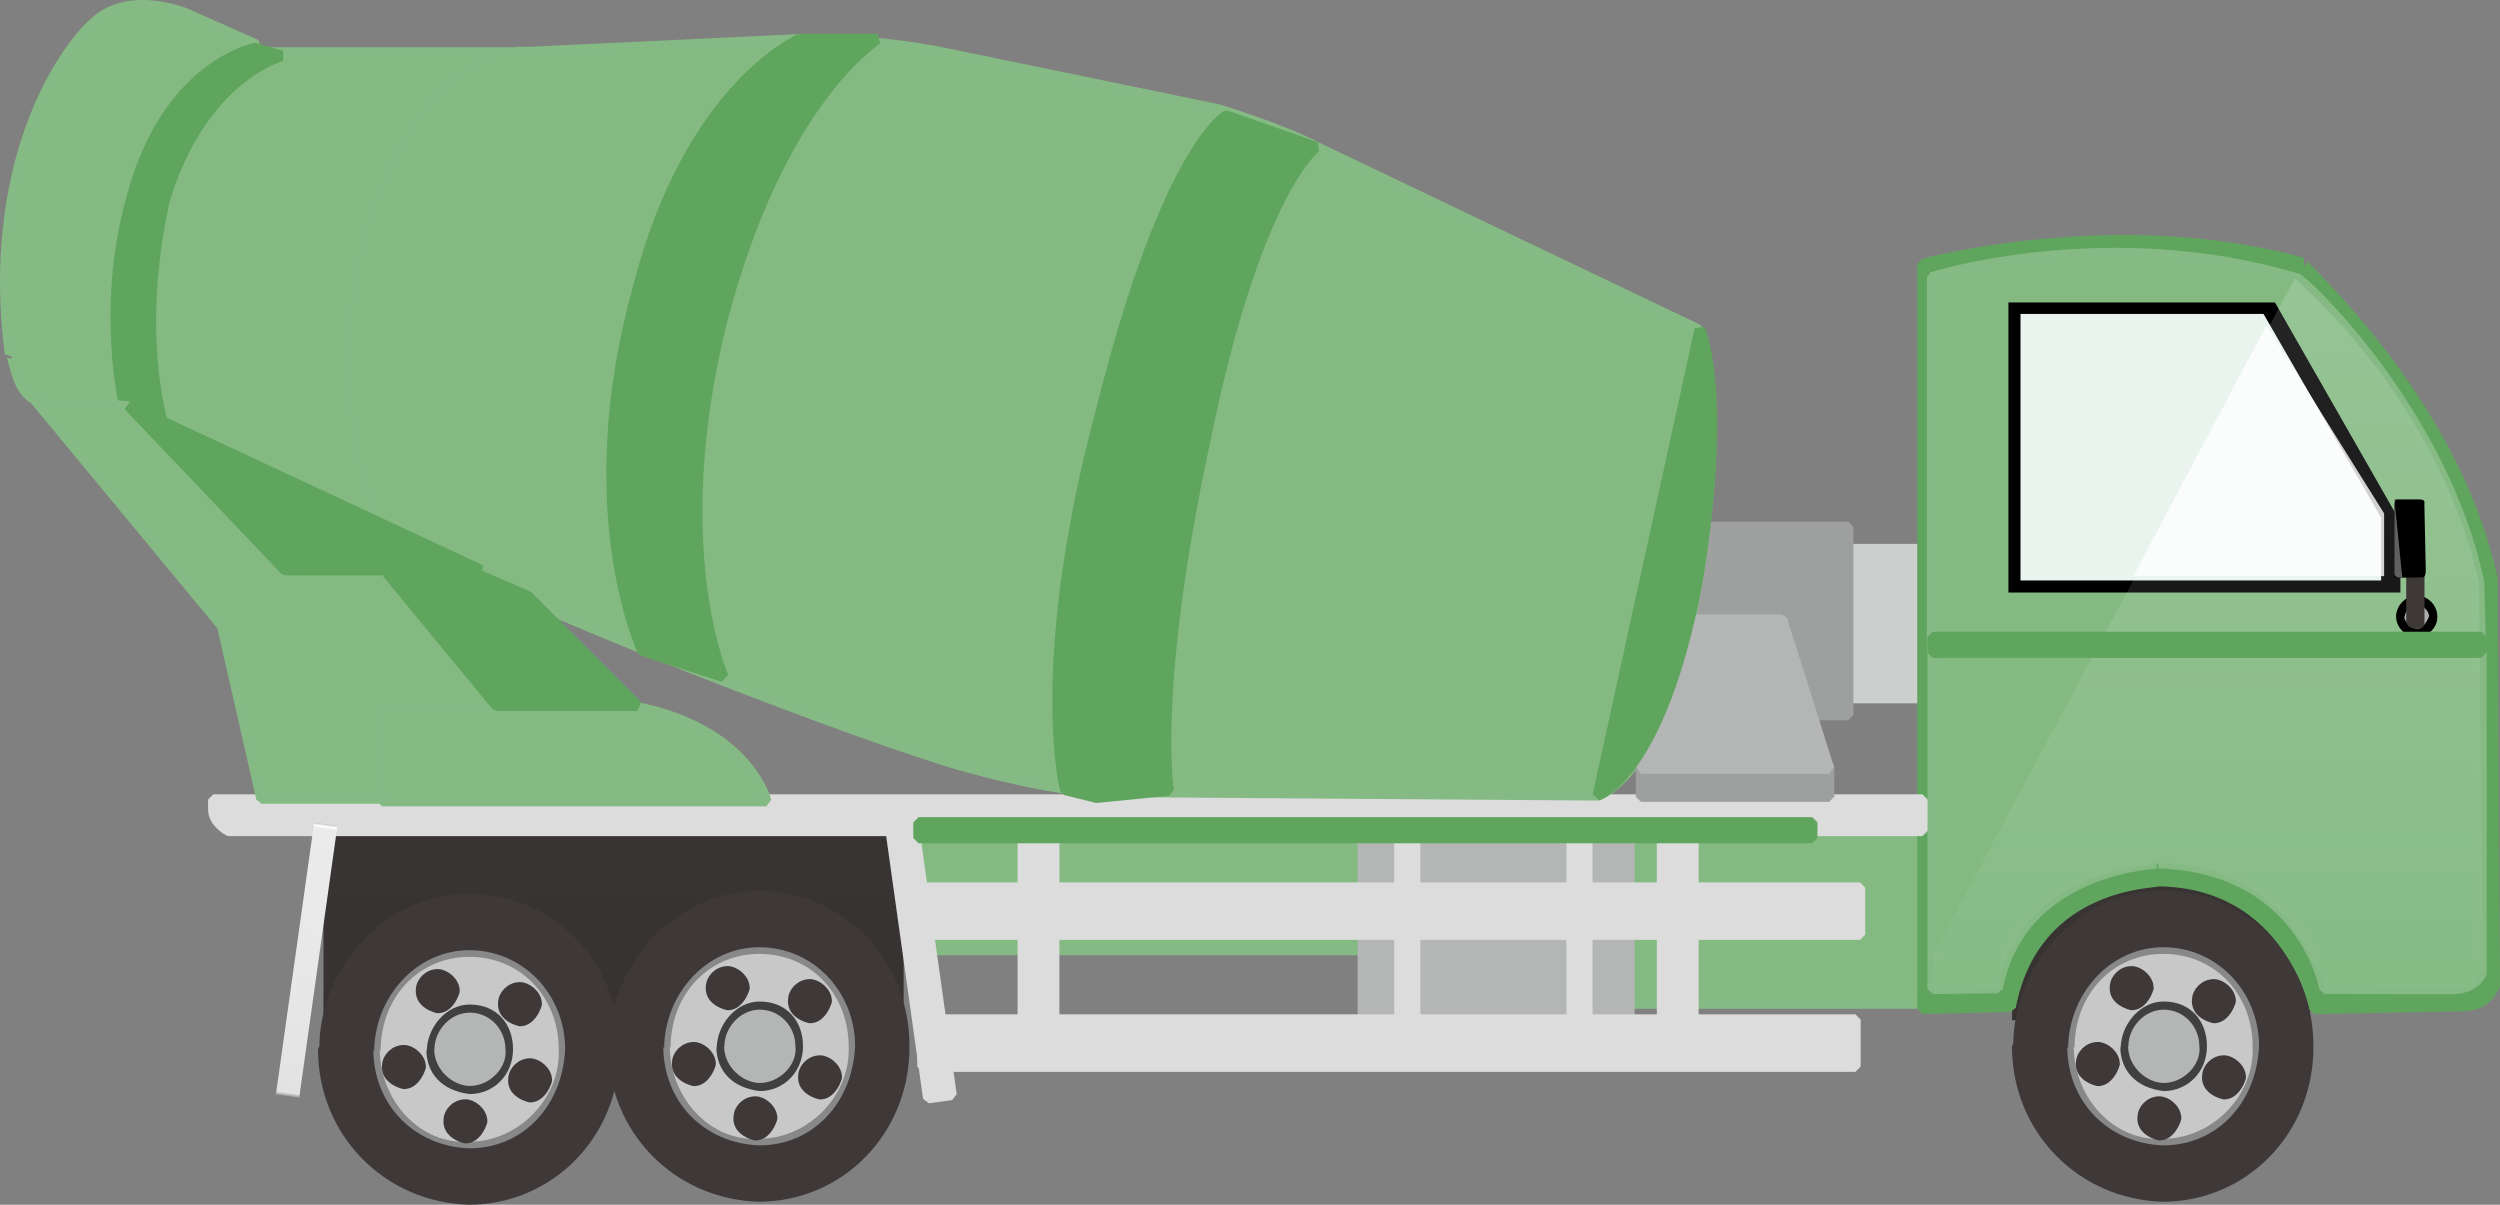 <?xml version="1.0" encoding="utf-8"?>
<!-- Generator: Adobe Illustrator 16.0.0, SVG Export Plug-In . SVG Version: 6.00 Build 0)  -->
<!DOCTYPE svg PUBLIC "-//W3C//DTD SVG 1.1//EN" "http://www.w3.org/Graphics/SVG/1.1/DTD/svg11.dtd">
<svg preserveAspectRatio="none" version="1.1" id="图层_1" xmlns="http://www.w3.org/2000/svg" xmlns:xlink="http://www.w3.org/1999/xlink" x="0px" y="0px"
	 width="239.166px" height="115.251px" viewBox="29.186 29.335 239.166 115.251"
	 enable-background="new 29.186 29.335 239.166 115.251" xml:space="preserve">
<rect x="29.186" y="29.335" width="239.166" height="115.251" fill="#808080" stroke="none"/>
<g id="surface1491">
	<path fill="#84BA82" stroke="#85BA84" stroke-linejoin="bevel" stroke-miterlimit="10" d="M166.074,120.219h-54.75
		c0,0-0.75,0.055-0.75-0.156v-11.094h55.5V120.219z"/>
	<path fill="#CDCECE" stroke="#CDCECE" stroke-linejoin="bevel" stroke-miterlimit="10" d="M197.164,81.867h15.75v14.25h-15.75
		V81.867z"/>
	<path fill="#9E9F9F" stroke="#9E9F9F" stroke-linejoin="bevel" stroke-miterlimit="10" d="M190.246,79.738h15.75v18h-15.75V79.738z
		"/>
	<path fill="#84BA82" stroke="#85BA84" stroke-linejoin="bevel" stroke-miterlimit="10" d="M53.695,33.617l-6.75-3
		c0,0-5.441-2.254-8.734,0.891c-3.266,2.859-10.379,13.746-8.074,31.656c0.309-0.297,0.496,3.449,2.309,4.309l9.25,0.645
		L53.695,33.617z"/>
	<path fill="#84BA82" stroke="#85BA84" stroke-linejoin="bevel" stroke-miterlimit="10" d="M214.895,125.344h-30
		c0,0,0,0.125,0-0.203v-17.047h30V125.344z"/>
	
		<linearGradient id="SVGID_1_" gradientUnits="userSpaceOnUse" x1="50.737" y1="85.537" x2="50.737" y2="65.537" gradientTransform="matrix(0.75 0 0 -0.75 197.873 176.078)">
		<stop  offset="0" style="stop-color:#292525"/>
		<stop  offset="0.01" style="stop-color:#868584"/>
		<stop  offset="0.02" style="stop-color:#383433"/>
		<stop  offset="0.64" style="stop-color:#373332"/>
		<stop  offset="0.99" style="stop-color:#363130"/>
		<stop  offset="1" style="stop-color:#252221"/>
	</linearGradient>
	<path fill="url(#SVGID_1_)" d="M221.676,111.926h28.5v15h-28.5V111.926z"/>
	
		<linearGradient id="SVGID_2_" gradientUnits="userSpaceOnUse" x1="68.737" y1="85.533" x2="68.737" y2="56.533" gradientTransform="matrix(0.75 0 0 -0.75 36.33 172.33)">
		<stop  offset="0" style="stop-color:#292525"/>
		<stop  offset="0.01" style="stop-color:#868584"/>
		<stop  offset="0.02" style="stop-color:#383433"/>
		<stop  offset="0.64" style="stop-color:#373332"/>
		<stop  offset="0.99" style="stop-color:#363130"/>
		<stop  offset="1" style="stop-color:#252221"/>
	</linearGradient>
	<path fill="url(#SVGID_2_)" d="M60.133,108.18h55.5v21.75h-55.5V108.18z"/>
	<path fill="#60A55E" stroke="#60A55E" stroke-linejoin="bevel" stroke-miterlimit="10" d="M213.102,54.598
		c0,0,18.465-5.051,36.359-0.125c-0.359,0.125,14.48,12.965,18.176,30.281l0.215,38.844c0,0-0.641,1.984-3.043,1.984l-14.207,0.266
		c0,0-2.34-12.02-14.891-12.223c-0.109,0.223-11.852-0.051-14.172,12.016l-8.438,0.207V54.598z"/>
	<path fill="#84BA82" stroke="#85BA84" stroke-linejoin="bevel" stroke-miterlimit="10" d="M214.023,55.863
		c0,0,16.699-5.301,34.91,0.125c0.34-0.125,13.891,12.438,17.41,29.047l0.18,6.828h-52.5V55.863z"/>
	<path d="M221.324,58.27h25.5l12,21v6.75h-37.5V58.27z"/>
	<path fill="#E8F4ED" d="M222.48,59.367h23.25l11.25,19.5v6h-34.5V59.367z"/>
	<path fill="#84BA82" stroke="#85BA84" stroke-linejoin="bevel" stroke-miterlimit="10" d="M266.578,91.684v30.75
		c0,0-0.543,1.516-2.852,1.516l-12.148-0.016c0,0-1.992-11.547-15.848-12.02c0.098,0.02-13.215,0.324-15.438,11.953l-6.215,0.066
		v-32.25H266.578z"/>
	
		<linearGradient id="SVGID_3_" gradientUnits="userSpaceOnUse" x1="66.736" y1="85.535" x2="66.736" y2="-5.465" gradientTransform="matrix(0.75 0 0 -0.75 190.401 120.147)">
		<stop  offset="0" style="stop-color:#FFFFFF;stop-opacity:0.149"/>
		<stop  offset="1" style="stop-color:#FFFFFF;stop-opacity:0.024"/>
	</linearGradient>
	<path fill="url(#SVGID_3_)" d="M248.703,55.996c0,0,13.637,11.246,17.637,29.039l0.363,36.961c0,0-0.367,1.34-1.898,1.738
		l-13.102,0.512c0,0-3.043-12.129-15.59-12.332c-0.16,0.332-13.508-0.168-15.824,12.02l-6.086,0.313v-3.75L248.703,55.996z"/>
	<path fill="#FFFFFF" fill-opacity="0.804" d="M246.016,60.453l11.25,18v6h-24L246.016,60.453z"/>
	<path stroke="#000000" stroke-linejoin="bevel" stroke-miterlimit="10" d="M258.91,88.313c0-0.75,0.66-1.5,1.469-1.5
		c0.781,0,1.473,0.668,1.473,1.492c0.059,0.758-0.66,1.492-1.473,1.492c-0.719,0.016-1.469-0.668-1.469-1.492V88.313z"/>
	<path fill="#AEAEAE" d="M259.199,88.605c0-0.75,0.527-1.5,1.18-1.5c0.32,0,1.184,0.539,1.184,1.199
		c-0.113,0.301-0.531,1.199-1.184,1.199c-0.43-0.148-1.18-0.539-1.18-1.199V88.605z"/>
	<path fill="#3E3938" stroke="#3E3938" stroke-linejoin="bevel" stroke-miterlimit="10" d="M259.879,82.215h0.75v6.75
		c0,0,0.039,0.027-0.301,0.027c-0.449-0.027-0.449-0.254-0.449-0.254V82.215z"/>
	<path d="M258.25,77.109h2.25c0.75,0,0.617,0.211,0.617,0.469l0.133,6.281c0,0.75-0.258,0.715-0.414,0.715l-2.586,0.035
		c0,0,0-0.246,0-0.508v-6.242c0-0.75,0.125-0.75,0.277-0.75H258.25z"/>
	<path fill="#606060" d="M258.254,77.105l0.75,7.5c-0.75,0-0.754-0.242-0.754-0.504l0.004-6.246c0-0.75,0.121-0.75,0.277-0.75
		H258.254z"/>
	<path fill="#3E3938" stroke="#3E3938" stroke-linejoin="bevel" stroke-miterlimit="10" d="M87.977,129.313
		c0-7.5,6.105-14.25,13.793-14.25c7.957,0,13.922,6.434,13.922,14.367c0.035,8.133-6.23,14.371-13.922,14.371
		c-7.793-0.238-13.918-6.434-13.918-14.371L87.977,129.313z"/>
	<path fill="#888889" d="M92.723,129.703c0-5.25,4.027-9.75,9.094-9.75c5.156,0,9.172,4.242,9.172,9.477
		c-0.266,5.523-4.105,9.48-9.172,9.48c-5.344-0.207-9.176-4.246-9.176-9.48L92.723,129.703z"/>
	<path fill="#C8C8C8" d="M93.34,129.59c0-5.25,3.754-9,8.48-9c5.02,0,8.555,3.957,8.555,8.84c0.215,4.66-3.828,8.844-8.555,8.844
		c-4.73,0.316-8.559-3.961-8.559-8.844L93.34,129.59z"/>
	<path fill="#404040" d="M97.75,129.648c0-2.25,1.82-4.5,4.109-4.5c2.641,0,4.148,1.918,4.148,4.281
		c-0.008,2.469-1.859,4.285-4.148,4.285c-2.609-0.316-4.145-1.918-4.145-4.285L97.75,129.648z"/>
	<path fill="#B4B5B5" stroke="#B4B5B5" stroke-linejoin="bevel" stroke-miterlimit="10" d="M98.988,129.426c0-1.5,1.277-3,2.883-3
		c1.617,0,2.91,1.344,2.91,3.004c0.207,1.496-1.305,3.008-2.91,3.008c-1.383-0.012-2.91-1.348-2.91-3.008L98.988,129.426z"/>
	<path fill="#3E3938" stroke="#3E3938" stroke-linejoin="bevel" stroke-miterlimit="10" d="M97.211,123.758
		c0-0.75,0.707-1.5,1.594-1.5c0.656,0,1.602,0.719,1.602,1.609c-0.195,0.641-0.719,1.613-1.602,1.613
		c-0.844-0.223-1.605-0.723-1.605-1.613L97.211,123.758z"/>
	<path fill="#3E3938" stroke="#3E3938" stroke-linejoin="bevel" stroke-miterlimit="10" d="M99.859,136.215
		c0-0.75,0.707-1.5,1.59-1.5c0.66,0,1.605,0.723,1.605,1.613c-0.195,0.637-0.719,1.609-1.605,1.609
		c-0.84-0.223-1.602-0.719-1.602-1.609L99.859,136.215z"/>
	<path fill="#3E3938" stroke="#3E3938" stroke-linejoin="bevel" stroke-miterlimit="10" d="M93.973,131.016
		c0-0.75,0.707-1.5,1.594-1.5c0.656,0,1.602,0.723,1.602,1.613c-0.195,0.637-0.715,1.609-1.602,1.609
		c-0.844-0.223-1.602-0.723-1.602-1.609L93.973,131.016z"/>
	<path fill="#3E3938" stroke="#3E3938" stroke-linejoin="bevel" stroke-miterlimit="10" d="M105.074,125.004
		c0-0.75,0.707-1.5,1.594-1.5c0.656,0,1.602,0.723,1.602,1.613c-0.195,0.637-0.715,1.609-1.602,1.609
		c-0.844-0.223-1.602-0.719-1.602-1.609L105.074,125.004z"/>
	<path fill="#3E3938" stroke="#3E3938" stroke-linejoin="bevel" stroke-miterlimit="10" d="M106.043,132.293
		c0-0.75,0.707-1.5,1.594-1.5c0.656,0,1.602,0.723,1.602,1.613c-0.195,0.637-0.715,1.609-1.602,1.609
		c-0.844-0.223-1.602-0.719-1.602-1.609L106.043,132.293z"/>
	<path fill="#3E3938" stroke="#3E3938" stroke-linejoin="bevel" stroke-miterlimit="10" d="M60.238,129.598
		c0-7.5,6.105-14.25,13.793-14.25c7.957,0,13.922,6.434,13.922,14.367c0.035,8.133-6.234,14.371-13.922,14.371
		c-7.793-0.238-13.922-6.434-13.922-14.371L60.238,129.598z"/>
	<path fill="#888889" d="M64.984,129.988c0-5.25,4.023-9.75,9.09-9.75c5.16,0,9.176,4.242,9.176,9.477
		c-0.266,5.523-4.109,9.48-9.176,9.48c-5.34-0.207-9.172-4.246-9.172-9.48L64.984,129.988z"/>
	<path fill="#C8C8C8" d="M65.602,129.875c0-5.25,3.754-9,8.48-9c5.02,0,8.555,3.957,8.555,8.84c0.215,4.66-3.832,8.844-8.555,8.844
		c-4.73,0.316-8.559-3.961-8.559-8.844L65.602,129.875z"/>
	<path fill="#404040" d="M70.012,129.934c0-2.25,1.82-4.5,4.109-4.5c2.641,0,4.145,1.918,4.145,4.281
		C78.262,132.184,76.41,134,74.121,134c-2.609-0.316-4.148-1.918-4.148-4.285L70.012,129.934z"/>
	<path fill="#B4B5B5" stroke="#B4B5B5" stroke-linejoin="bevel" stroke-miterlimit="10" d="M71.25,129.711c0-1.5,1.273-3,2.883-3
		c1.617,0,2.906,1.344,2.906,3.004c0.211,1.496-1.301,3.008-2.906,3.008c-1.383-0.012-2.91-1.348-2.91-3.008L71.25,129.711z"/>
	<path fill="#3E3938" stroke="#3E3938" stroke-linejoin="bevel" stroke-miterlimit="10" d="M69.469,124.043
		c0-0.75,0.707-1.5,1.594-1.5c0.656,0,1.605,0.719,1.605,1.609c-0.199,0.641-0.719,1.613-1.605,1.613
		c-0.844-0.223-1.602-0.723-1.602-1.613L69.469,124.043z"/>
	<path fill="#3E3938" stroke="#3E3938" stroke-linejoin="bevel" stroke-miterlimit="10" d="M72.117,136.5
		c0-0.75,0.707-1.5,1.594-1.5c0.656,0,1.602,0.723,1.602,1.613c-0.195,0.637-0.715,1.609-1.602,1.609
		c-0.844-0.223-1.602-0.723-1.602-1.609L72.117,136.5z"/>
	<path fill="#3E3938" stroke="#3E3938" stroke-linejoin="bevel" stroke-miterlimit="10" d="M66.234,131.301
		c0-0.75,0.707-1.5,1.594-1.5c0.656,0,1.602,0.723,1.602,1.609c-0.195,0.641-0.719,1.613-1.602,1.613
		c-0.844-0.223-1.605-0.723-1.605-1.613L66.234,131.301z"/>
	<path fill="#3E3938" stroke="#3E3938" stroke-linejoin="bevel" stroke-miterlimit="10" d="M77.336,125.289
		c0-0.75,0.707-1.5,1.594-1.5c0.656,0,1.602,0.723,1.602,1.613c-0.195,0.637-0.719,1.609-1.602,1.609
		c-0.844-0.223-1.605-0.723-1.605-1.609L77.336,125.289z"/>
	<path fill="#3E3938" stroke="#3E3938" stroke-linejoin="bevel" stroke-miterlimit="10" d="M78.305,132.578
		c0-0.75,0.707-1.5,1.594-1.5c0.656,0,1.602,0.723,1.602,1.613c-0.195,0.637-0.719,1.609-1.602,1.609
		c-0.844-0.223-1.605-0.719-1.605-1.609L78.305,132.578z"/>
	<path fill="#3E3938" stroke="#3E3938" stroke-linejoin="bevel" stroke-miterlimit="10" d="M222.289,129.313
		c0-7.5,6.105-14.25,13.793-14.25c7.957,0,13.922,6.434,13.922,14.367c0.035,8.133-6.234,14.371-13.922,14.371
		c-7.793-0.238-13.918-6.434-13.918-14.371L222.289,129.313z"/>
	<path fill="#888889" d="M227.035,129.703c0-5.25,4.023-9.75,9.09-9.75c5.16,0,9.176,4.242,9.176,9.477
		c-0.266,5.523-4.109,9.48-9.176,9.48c-5.34-0.207-9.172-4.246-9.172-9.48L227.035,129.703z"/>
	<path fill="#C8C8C8" d="M227.652,129.59c0-5.25,3.754-9,8.48-9c5.02,0,8.555,3.957,8.555,8.84c0.215,4.66-3.832,8.844-8.555,8.844
		c-4.73,0.316-8.559-3.961-8.559-8.844L227.652,129.59z"/>
	<path fill="#404040" d="M232.063,129.645c0-2.25,1.82-4.5,4.109-4.5c2.641,0,4.145,1.918,4.145,4.285
		c-0.004,2.465-1.855,4.285-4.145,4.285c-2.609-0.32-4.148-1.918-4.148-4.285L232.063,129.645z"/>
	<path fill="#B4B5B5" stroke="#B4B5B5" stroke-linejoin="bevel" stroke-miterlimit="10" d="M233.301,129.426c0-1.5,1.277-3,2.883-3
		c1.617,0,2.906,1.344,2.906,3.004c0.211,1.496-1.301,3.008-2.906,3.008c-1.383-0.012-2.91-1.348-2.91-3.008L233.301,129.426z"/>
	<path fill="#3E3938" stroke="#3E3938" stroke-linejoin="bevel" stroke-miterlimit="10" d="M231.523,123.758
		c0-0.75,0.707-1.5,1.59-1.5c0.66,0,1.605,0.719,1.605,1.609c-0.195,0.641-0.719,1.609-1.605,1.609
		c-0.84-0.219-1.602-0.719-1.602-1.609L231.523,123.758z"/>
	<path fill="#3E3938" stroke="#3E3938" stroke-linejoin="bevel" stroke-miterlimit="10" d="M234.172,136.215
		c0-0.75,0.707-1.5,1.59-1.5c0.66,0,1.605,0.723,1.605,1.613c-0.195,0.637-0.719,1.609-1.605,1.609
		c-0.84-0.223-1.602-0.723-1.602-1.609L234.172,136.215z"/>
	<path fill="#3E3938" stroke="#3E3938" stroke-linejoin="bevel" stroke-miterlimit="10" d="M228.285,131.016
		c0-0.75,0.707-1.5,1.594-1.5c0.656,0,1.602,0.723,1.602,1.609c-0.195,0.641-0.719,1.613-1.602,1.613
		c-0.844-0.223-1.605-0.723-1.605-1.613L228.285,131.016z"/>
	<path fill="#3E3938" stroke="#3E3938" stroke-linejoin="bevel" stroke-miterlimit="10" d="M239.387,125.004
		c0-0.75,0.707-1.5,1.594-1.5c0.656,0,1.602,0.723,1.602,1.613c-0.195,0.637-0.719,1.609-1.602,1.609
		c-0.844-0.223-1.605-0.723-1.605-1.609L239.387,125.004z"/>
	<path fill="#3E3938" stroke="#3E3938" stroke-linejoin="bevel" stroke-miterlimit="10" d="M240.355,132.293
		c0-0.75,0.707-1.5,1.594-1.5c0.656,0,1.602,0.723,1.602,1.613c-0.195,0.637-0.719,1.609-1.602,1.609
		c-0.844-0.223-1.605-0.719-1.605-1.609L240.355,132.293z"/>
	<path fill="#DCDCDD" stroke="#DCDCDD" stroke-linejoin="bevel" stroke-miterlimit="10" d="M213.094,108.824h-162
		c0,0-1.5-0.738-1.5-2.047v-0.953h163.5V108.824z"/>
	<path fill="#60A55E" stroke="#60A55E" stroke-linejoin="bevel" stroke-miterlimit="10" d="M214.066,91.77h52.5v-1.5h-52.5V91.77z"
		/>
	
		<linearGradient id="SVGID_4_" gradientUnits="userSpaceOnUse" x1="68.841" y1="138.807" x2="68.841" y2="103.809" gradientTransform="matrix(0.743 0.104 0.104 -0.743 -5.267 204.098)">
		<stop  offset="0" style="stop-color:#B5B5B5"/>
		<stop  offset="0.01" style="stop-color:#FFFFFF"/>
		<stop  offset="0.02" style="stop-color:#EBEBEB"/>
		<stop  offset="0.64" style="stop-color:#E7E7E7"/>
		<stop  offset="0.99" style="stop-color:#E2E2E2"/>
		<stop  offset="1" style="stop-color:#A8A8A8"/>
	</linearGradient>
	<path fill="url(#SVGID_4_)" d="M59.238,108.035l2.227,0.313l-3.652,25.992l-2.23-0.313L59.238,108.035z"/>
	<path fill="#DCDCDD" stroke="#DCDCDD" stroke-linejoin="bevel" stroke-miterlimit="10" d="M114.336,108.395l2.227-0.316
		l3.652,25.996l-2.227,0.313L114.336,108.395z"/>
	<path fill="#DCDCDD" stroke="#DCDCDD" stroke-linejoin="bevel" stroke-miterlimit="10" d="M127.035,108.516h3v20.25h-3V108.516z"/>
	<path fill="#DCDCDD" stroke="#DCDCDD" stroke-linejoin="bevel" stroke-miterlimit="10" d="M188.188,108.516h3v20.25h-3V108.516z"/>
	<path fill="#B4B5B5" stroke="#B4B5B5" stroke-linejoin="bevel" stroke-miterlimit="10" d="M159.566,108.516h25.5v20.25h-25.5
		V108.516z"/>
	<path fill="#DCDCDD" stroke="#DCDCDD" stroke-linejoin="bevel" stroke-miterlimit="10" d="M179.539,108.516h1.5v20.25h-1.5V108.516
		z"/>
	<path fill="#DCDCDD" stroke="#DCDCDD" stroke-linejoin="bevel" stroke-miterlimit="10" d="M163.066,108.516h1.5v20.25h-1.5V108.516
		z"/>
	<path fill="#DCDCDD" stroke="#DCDCDD" stroke-linejoin="bevel" stroke-miterlimit="10" d="M117.875,114.25h89.25v4.5h-89.25V114.25
		z"/>
	<path fill="#DCDCDD" stroke="#DCDCDD" stroke-linejoin="bevel" stroke-miterlimit="10" d="M117.438,126.875h89.25v4.5h-89.25
		V126.875z"/>
	<path fill="#84BA82" stroke="#85BA84" stroke-linejoin="bevel" stroke-miterlimit="10" d="M191.582,60.828
		c0,0,2.988,5.871-0.035,24.293c-2.965,18.457-9.508,20.301-9.508,20.301l-48.207-0.344c0,0-3.875-0.117-12.039-2.336
		c-8.211-2.164-43.477-15.527-56.055-22.629c-0.156,0.215-7.945-15.309-1.324-31.281c6.418-15.754,15.141-14.508,15.141-14.508
		l26.527-1.246c0,0,7.102,0,13.504,1.332l26.246,5.418c0,0,6.195,1.906,9.504,3.68c3.246,1.57,36.211,17.305,36.211,17.305
		L191.582,60.828z"/>
	<path fill="#60A55E" stroke="#60A55E" stroke-linejoin="bevel" stroke-miterlimit="10" d="M155.094,43.402
		c0,0-5.684,4.066-10.555,27.82c-5.195,23.93-3.547,33.738-3.547,33.738l-6.898,0.691l-3-0.75c0,0-3.121-11.922,3.496-36.547
		c6.254-24.953,11.918-27.953,11.918-27.953L155.094,43.402z"/>
	<path fill="#60A55E" stroke="#60A55E" stroke-linejoin="bevel" stroke-miterlimit="10" d="M113.141,33.078
		c0,0-9.445,5.77-14.961,27.289c-5.289,21.461,0.219,33.723,0.219,33.723l-7.758-2.512c0,0-6.367-13.461-0.406-34.762
		c4.906-19.238,15.445-23.738,15.445-23.738H113.141z"/>
	<path fill="#84BA82" stroke="#85BA84" stroke-linejoin="bevel" stroke-miterlimit="10" d="M66.047,80.102l-21-10.5
		c0,0-10.664-27.734,8.977-35.25h24.023c0,0-7.883-0.383-13.398,15.813c-5.352,16.438,1.09,29.984,1.09,29.984L66.047,80.102z"/>
	<path fill="#60A55E" stroke="#60A55E" stroke-linejoin="bevel" stroke-miterlimit="10" d="M44.895,69.93l-3.75-1.5
		c0,0-2.551-10.059,0.98-21.375C45.645,35.43,53.598,33.93,53.598,33.93l2.547,0.75c0,0-7.734,2.027-11.262,14.008
		c0.012,0.242-2.758,10.793-0.113,21.219L44.895,69.93z"/>
	<path fill="#84BA82" stroke="#85BA84" stroke-linejoin="bevel" stroke-miterlimit="10" d="M50.445,89.223l3.75,16.5h33l-21-22.5
		l-9.75,0.75l-15-15.75l-9-0.75L50.445,89.223z"/>
	<path fill="#84BA82" stroke="#85BA84" stroke-linejoin="bevel" stroke-miterlimit="10" d="M65.738,96.973v9h36.75
		c0,0-1.66-6.855-12.477-9H65.738z"/>
	<path fill="#60A55E" stroke="#60A55E" stroke-linejoin="bevel" stroke-miterlimit="10" d="M90.18,96.855l-10.5-10.5l-5.25-2.25
		h-8.25l10.5,12.75H90.18z"/>
	<path fill="#60A55E" stroke="#60A55E" stroke-linejoin="bevel" stroke-miterlimit="10" d="M75.211,83.883h-18.75l-15-15.75
		L75.211,83.883z"/>
	<path fill="#9E9F9F" stroke="#9E9F9F" stroke-linejoin="bevel" stroke-miterlimit="10" d="M186.168,105.547h18v-3h-18V105.547z"/>
	<path fill="#B4B5B5" stroke="#B4B5B5" stroke-linejoin="bevel" stroke-miterlimit="10" d="M186.168,102.863h18l-4.5-14.25h-9
		L186.168,102.863z"/>
	<path fill="#60A55E" stroke="#60A55E" stroke-linejoin="bevel" stroke-miterlimit="10" d="M117.059,108.008h85.5v1.5h-85.5V108.008
		z"/>
	<path fill="#60A55E" stroke="#60A55E" stroke-linejoin="bevel" stroke-miterlimit="10" d="M191.801,60.828
		c0,0,2.77,5.871-0.254,24.293c-3.496,18.457-9.508,20.301-9.508,20.301L191.801,60.828z"/>
</g>
</svg>
